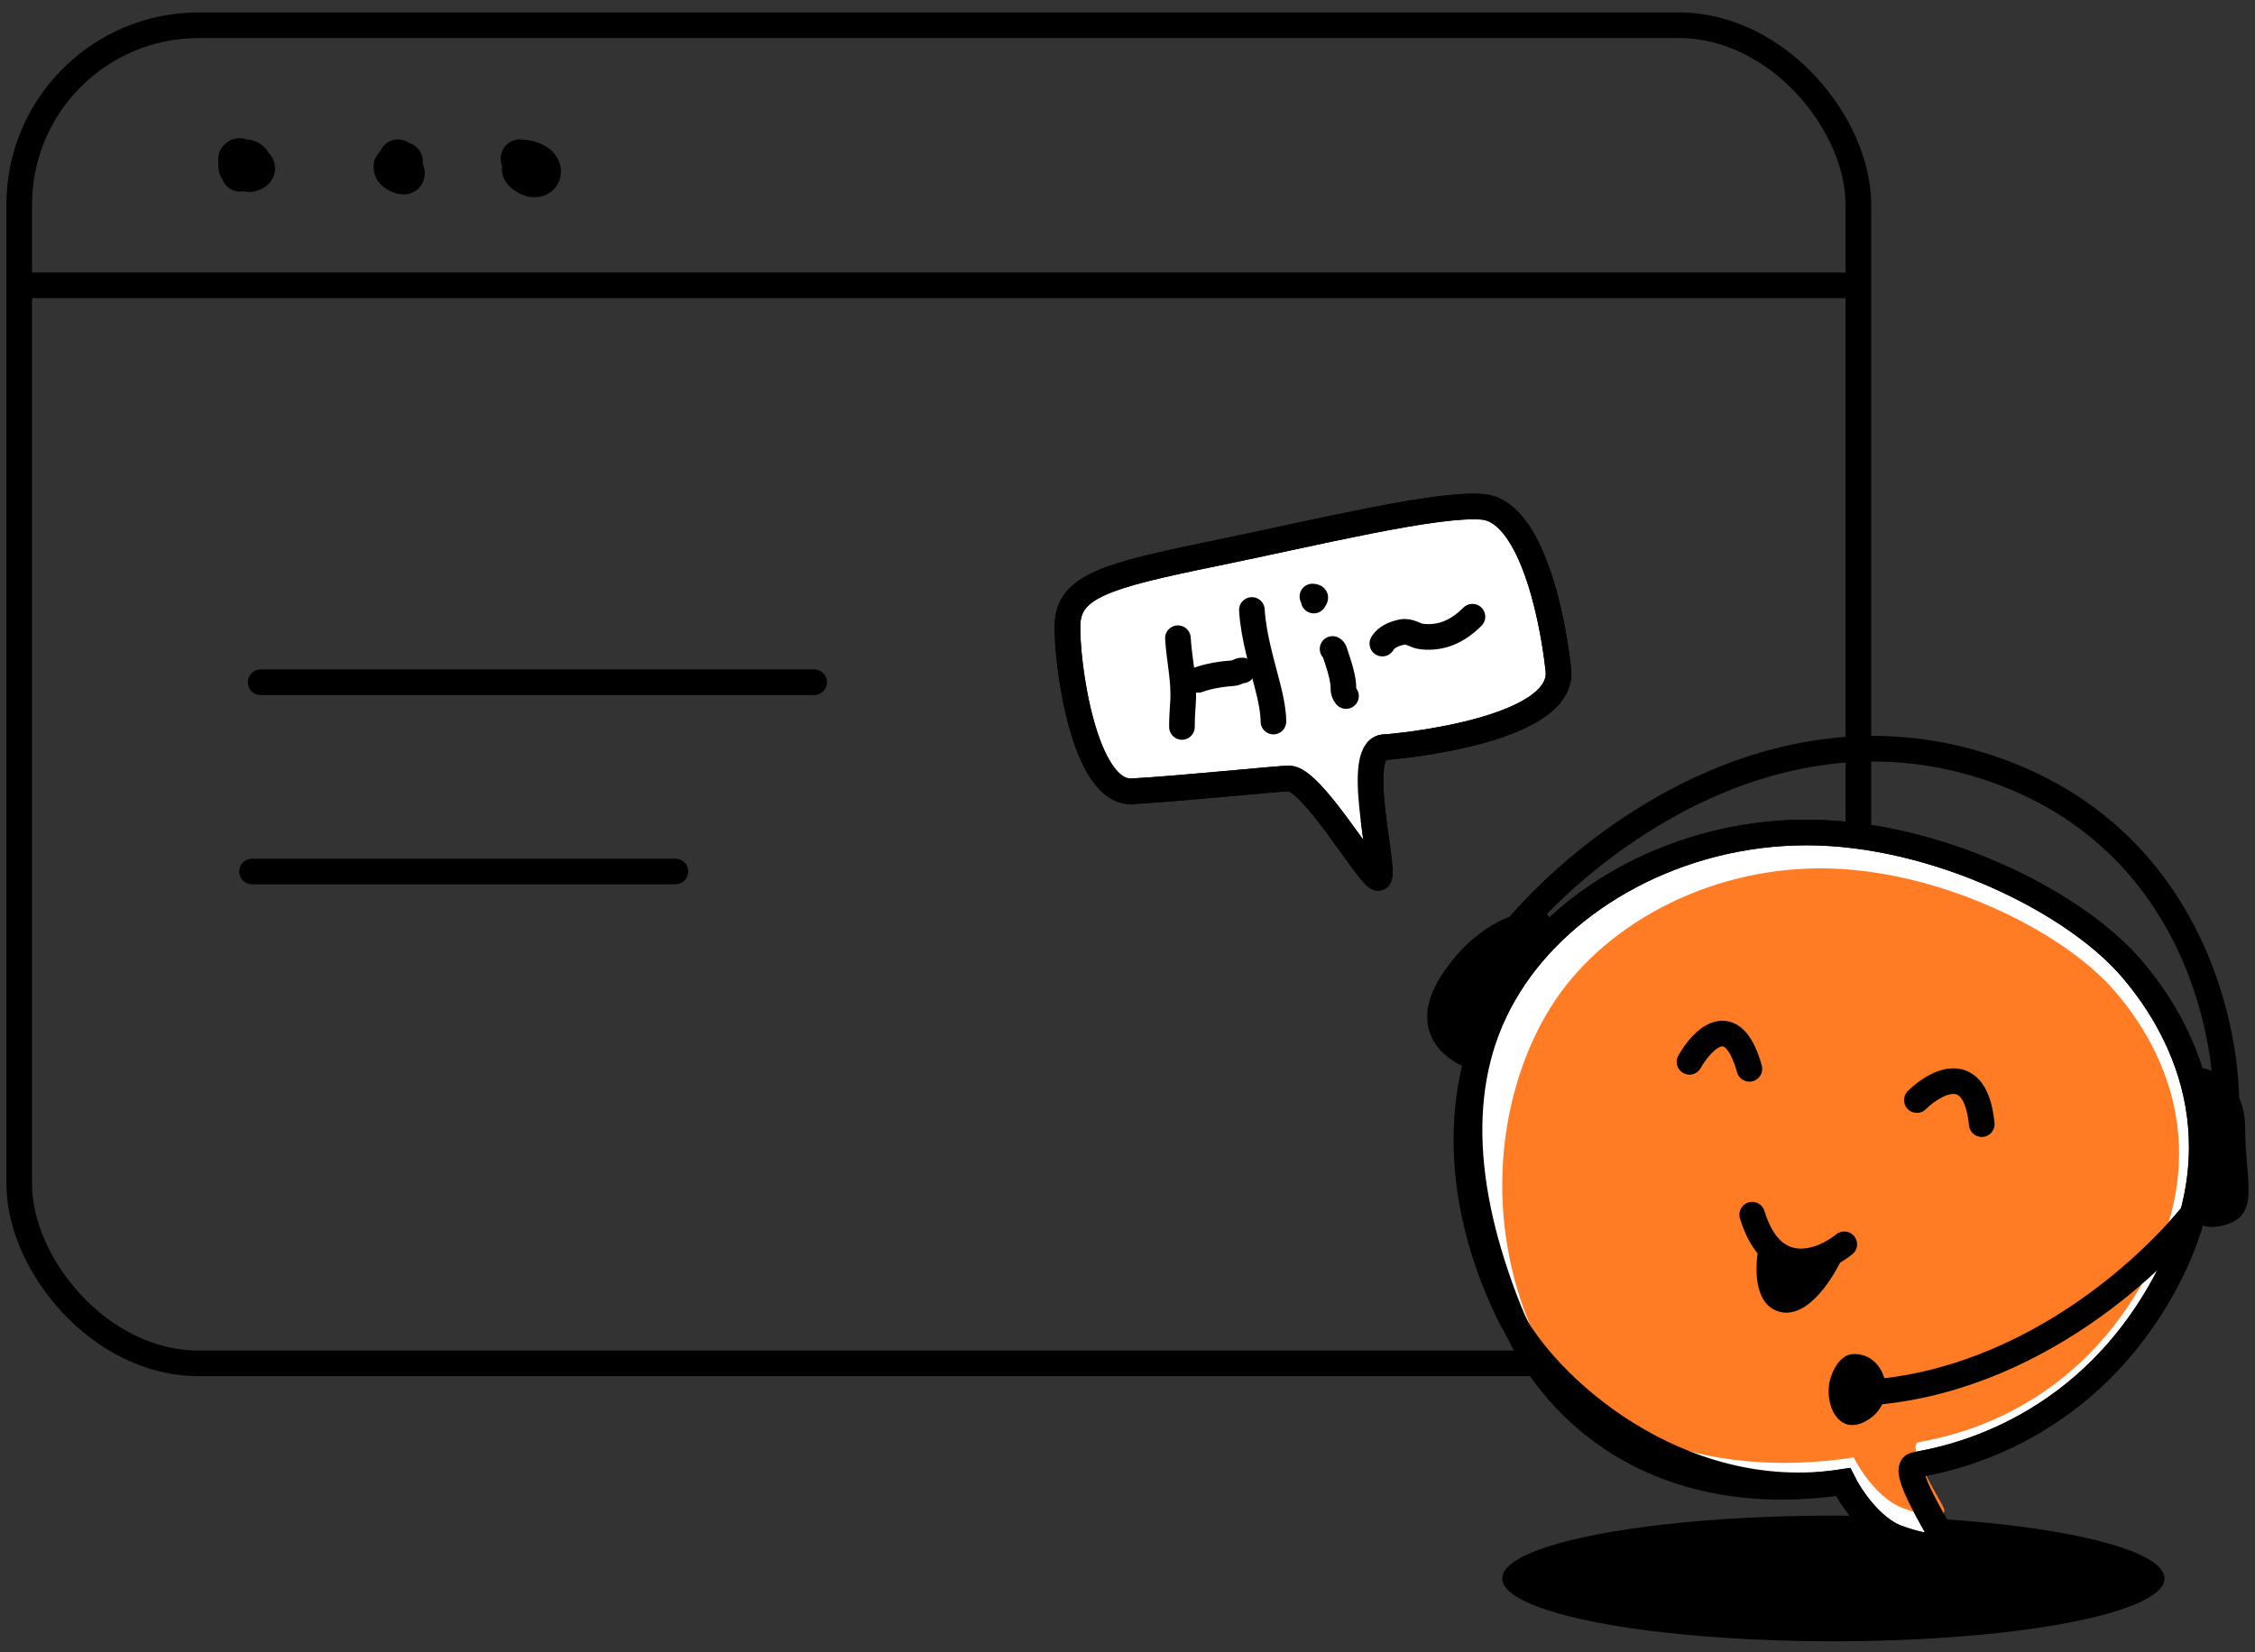 <svg width="176" height="129" viewBox="0 0 176 129" fill="none" xmlns="http://www.w3.org/2000/svg">
<rect x="0" y="0" width="176" height="129" fill="#333333" stroke="none"/>
<rect x="1.5" y="1.973" width="143.544" height="104.464" rx="14" stroke="black" stroke-width="2"/>
<path d="M121.629 52.305C122.155 57.146 108.498 58.338 107.972 58.338C105.522 58.677 108.449 69.046 107.502 68.52C106.555 67.994 102.366 60.774 100.598 60.774C99.832 60.774 92.161 61.566 88.373 61.776C84.584 61.987 83.216 51.673 83.321 48.727C83.426 45.78 86.373 44.938 94.582 43.254C102.791 41.57 112.157 39.255 115.735 39.571C119.313 39.886 121.102 47.464 121.629 52.305Z" fill="white" stroke="black" stroke-width="2"/>
<path d="M120.149 51.955C120.634 55.842 108.033 56.799 107.548 56.799C105.287 57.072 107.988 65.399 107.114 64.976C106.24 64.553 102.375 58.756 100.744 58.756C100.037 58.756 92.959 59.392 89.463 59.561C85.967 59.73 84.705 51.448 84.802 49.081C84.899 46.715 87.618 46.039 95.192 44.687C102.767 43.335 111.409 41.476 114.711 41.729C118.012 41.983 119.663 48.067 120.149 51.955Z" fill="white"/>
<path d="M121.629 52.305C122.155 57.146 108.498 58.338 107.972 58.338C105.522 58.677 108.449 69.046 107.502 68.52C106.555 67.994 102.366 60.774 100.598 60.774C99.832 60.774 92.161 61.566 88.373 61.776C84.584 61.987 83.216 51.673 83.321 48.727C83.426 45.78 86.373 44.938 94.582 43.254C102.791 41.57 112.157 39.255 115.735 39.571C119.313 39.886 121.102 47.464 121.629 52.305Z" stroke="black" stroke-width="2"/>
<path d="M1.972 22.275H145.195" stroke="black" stroke-width="2"/>
<ellipse cx="143.092" cy="123.231" rx="25.844" ry="4.906" fill="black"/>
<path d="M148.067 120.054C146.06 119.315 144.418 116.841 143.848 115.697C130.963 117.678 121.498 111.707 117.735 102.2C113.972 92.692 113.402 84.006 117.735 77.008C122.068 70.009 131.077 64.992 140.997 64.992C150.918 64.992 161.751 70.274 166.312 75.555C170.873 80.837 175.092 90.08 168.25 101.436C161.409 112.792 150.576 114.112 149.435 114.376C148.295 114.64 151.26 119.262 151.602 120.054C151.944 120.847 150.576 120.979 148.067 120.054Z" fill="white" stroke="black" stroke-width="2"/>
<path d="M148.506 117.736C146.686 117.066 145.196 114.822 144.679 113.784C132.992 115.58 122.649 111.628 119.236 103.004C115.822 94.381 117.063 85.039 120.994 78.691C124.924 72.343 133.095 67.792 142.094 67.792C151.092 67.792 160.918 72.583 165.055 77.374C169.192 82.165 173.019 90.548 166.813 100.849C160.607 111.149 150.782 112.347 149.747 112.586C148.713 112.826 151.402 117.018 151.712 117.736C152.023 118.455 150.782 118.575 148.506 117.736Z" fill="#FF7C25"/>
<path d="M148.067 120.054C146.06 119.315 144.418 116.841 143.848 115.697C130.962 117.678 120.431 108.103 117.735 102.496C113.304 93.281 113.402 84.006 117.735 77.008C122.068 70.009 131.076 64.992 140.997 64.992C150.918 64.992 161.75 70.274 166.312 75.555C170.873 80.837 175.092 90.08 168.25 101.436C161.408 112.792 150.576 114.112 149.435 114.376C148.295 114.64 151.26 119.262 151.602 120.054C151.944 120.847 150.576 120.979 148.067 120.054Z" stroke="black" stroke-width="2"/>
<path d="M112.599 76C109.712 80.327 112.67 82.72 114.51 83.375C114.51 79.442 120.454 73.05 120.879 71.821C121.303 70.591 116.208 70.591 112.599 76Z" fill="black"/>
<path d="M175.228 88.046C175.228 84.703 172.964 83.539 171.832 83.375C172.842 87.231 171.861 91.869 171.244 93.706C171.015 94.606 171.152 96.257 173.53 95.667C176.502 94.93 175.228 92.226 175.228 88.046Z" fill="black"/>
<path d="M117.531 73.491C122.693 66.849 137.205 54.761 153.954 59.543C170.703 64.325 174.125 80.133 173.743 87.439" stroke="black" stroke-width="2"/>
<path d="M131.863 82.898C132.871 81.116 135.219 78.73 136.539 83.446" stroke="black" stroke-width="2" stroke-linecap="round"/>
<path d="M149.609 85.884C151.092 84.43 154.181 82.77 154.674 87.763" stroke="black" stroke-width="2" stroke-linecap="round"/>
<path d="M143.944 97.144C142.208 98.548 138.341 100.05 136.756 94.829" stroke="black" stroke-width="2" stroke-linecap="round"/>
<path d="M138.961 102.428C136.77 101.92 136.953 98.665 137.318 97.1C138.895 99.536 142.357 98.707 143.891 97.988C143.16 99.68 141.152 102.936 138.961 102.428Z" fill="black"/>
<path d="M145.655 107.731C145.104 107.768 144.687 108.245 144.724 108.796C144.761 109.347 145.237 109.764 145.789 109.727L145.655 107.731ZM171.148 93.108C169.544 95.338 166.308 98.798 161.884 101.802C157.463 104.803 151.908 107.312 145.655 107.731L145.789 109.727C152.494 109.278 158.385 106.594 163.007 103.457C167.625 100.322 171.03 96.697 172.772 94.276L171.148 93.108Z" fill="black"/>
<path d="M142.86 107.63C143.32 106.098 144.202 105.715 144.585 105.715C147.108 105.547 148.252 109.212 145.879 110.794C143.507 112.376 142.284 109.545 142.86 107.63Z" fill="black"/>
<path d="M91.935 49.825C92.034 51.524 92.448 53.126 92.331 54.852C92.288 55.493 92.249 56.11 92.249 56.753" stroke="black" stroke-width="2" stroke-linecap="round"/>
<path d="M93.509 53.079C94.315 52.777 95.383 52.613 96.239 52.554C96.544 52.534 96.669 52.344 96.973 52.344" stroke="black" stroke-width="2" stroke-linecap="round"/>
<path d="M97.708 47.621C97.846 49.827 98.532 51.894 99.049 54.024C99.221 54.733 99.388 55.597 99.388 56.333" stroke="black" stroke-width="2" stroke-linecap="round"/>
<path d="M104.006 50.665C104.159 50.733 104.192 50.968 104.24 51.108C104.478 51.814 104.719 52.531 104.823 53.272C104.885 53.717 104.771 53.983 105.056 54.339" stroke="black" stroke-width="2" stroke-linecap="round"/>
<path d="M102.432 46.571C102.808 46.595 102.624 46.711 102.537 46.886" stroke="black" stroke-width="2" stroke-linecap="round"/>
<path d="M107.89 50.245C108.18 49.723 108.857 49.459 109.418 49.347C110.04 49.223 110.404 49.633 110.981 49.697C112.561 49.87 113.827 49.242 114.923 48.146" stroke="black" stroke-width="2" stroke-linecap="round"/>
<path d="M18.538 12.384C18.875 12.384 20.587 12.992 19.738 13.416C18.85 13.86 18.697 12.058 19.402 12.432C20.375 12.947 18.6 13.79 18.538 12.984C18.433 11.623 19.239 12.493 18.754 13.464" stroke="black" stroke-width="3" stroke-linecap="round"/>
<path d="M31.068 12.384C31.14 12.524 31.994 13.68 31.5 13.68C31.259 13.68 30.764 13.438 30.684 13.2C30.445 12.482 31.5 13.462 31.5 12.6" stroke="black" stroke-width="3" stroke-linecap="round"/>
<path d="M40.575 12.384C42.955 12.479 42.531 14.418 41.223 13.764C39.805 13.056 41.549 12.388 41.871 13.032" stroke="black" stroke-width="3" stroke-linecap="round"/>
<path d="M20.343 53.263C31.606 53.263 42.868 53.263 54.131 53.263C54.396 53.263 58.127 53.263 63.542 53.263" stroke="black" stroke-width="2" stroke-linecap="round"/>
<path d="M19.671 68.04C30.685 68.04 41.699 68.04 52.713 68.04" stroke="black" stroke-width="2" stroke-linecap="round"/>
</svg>
